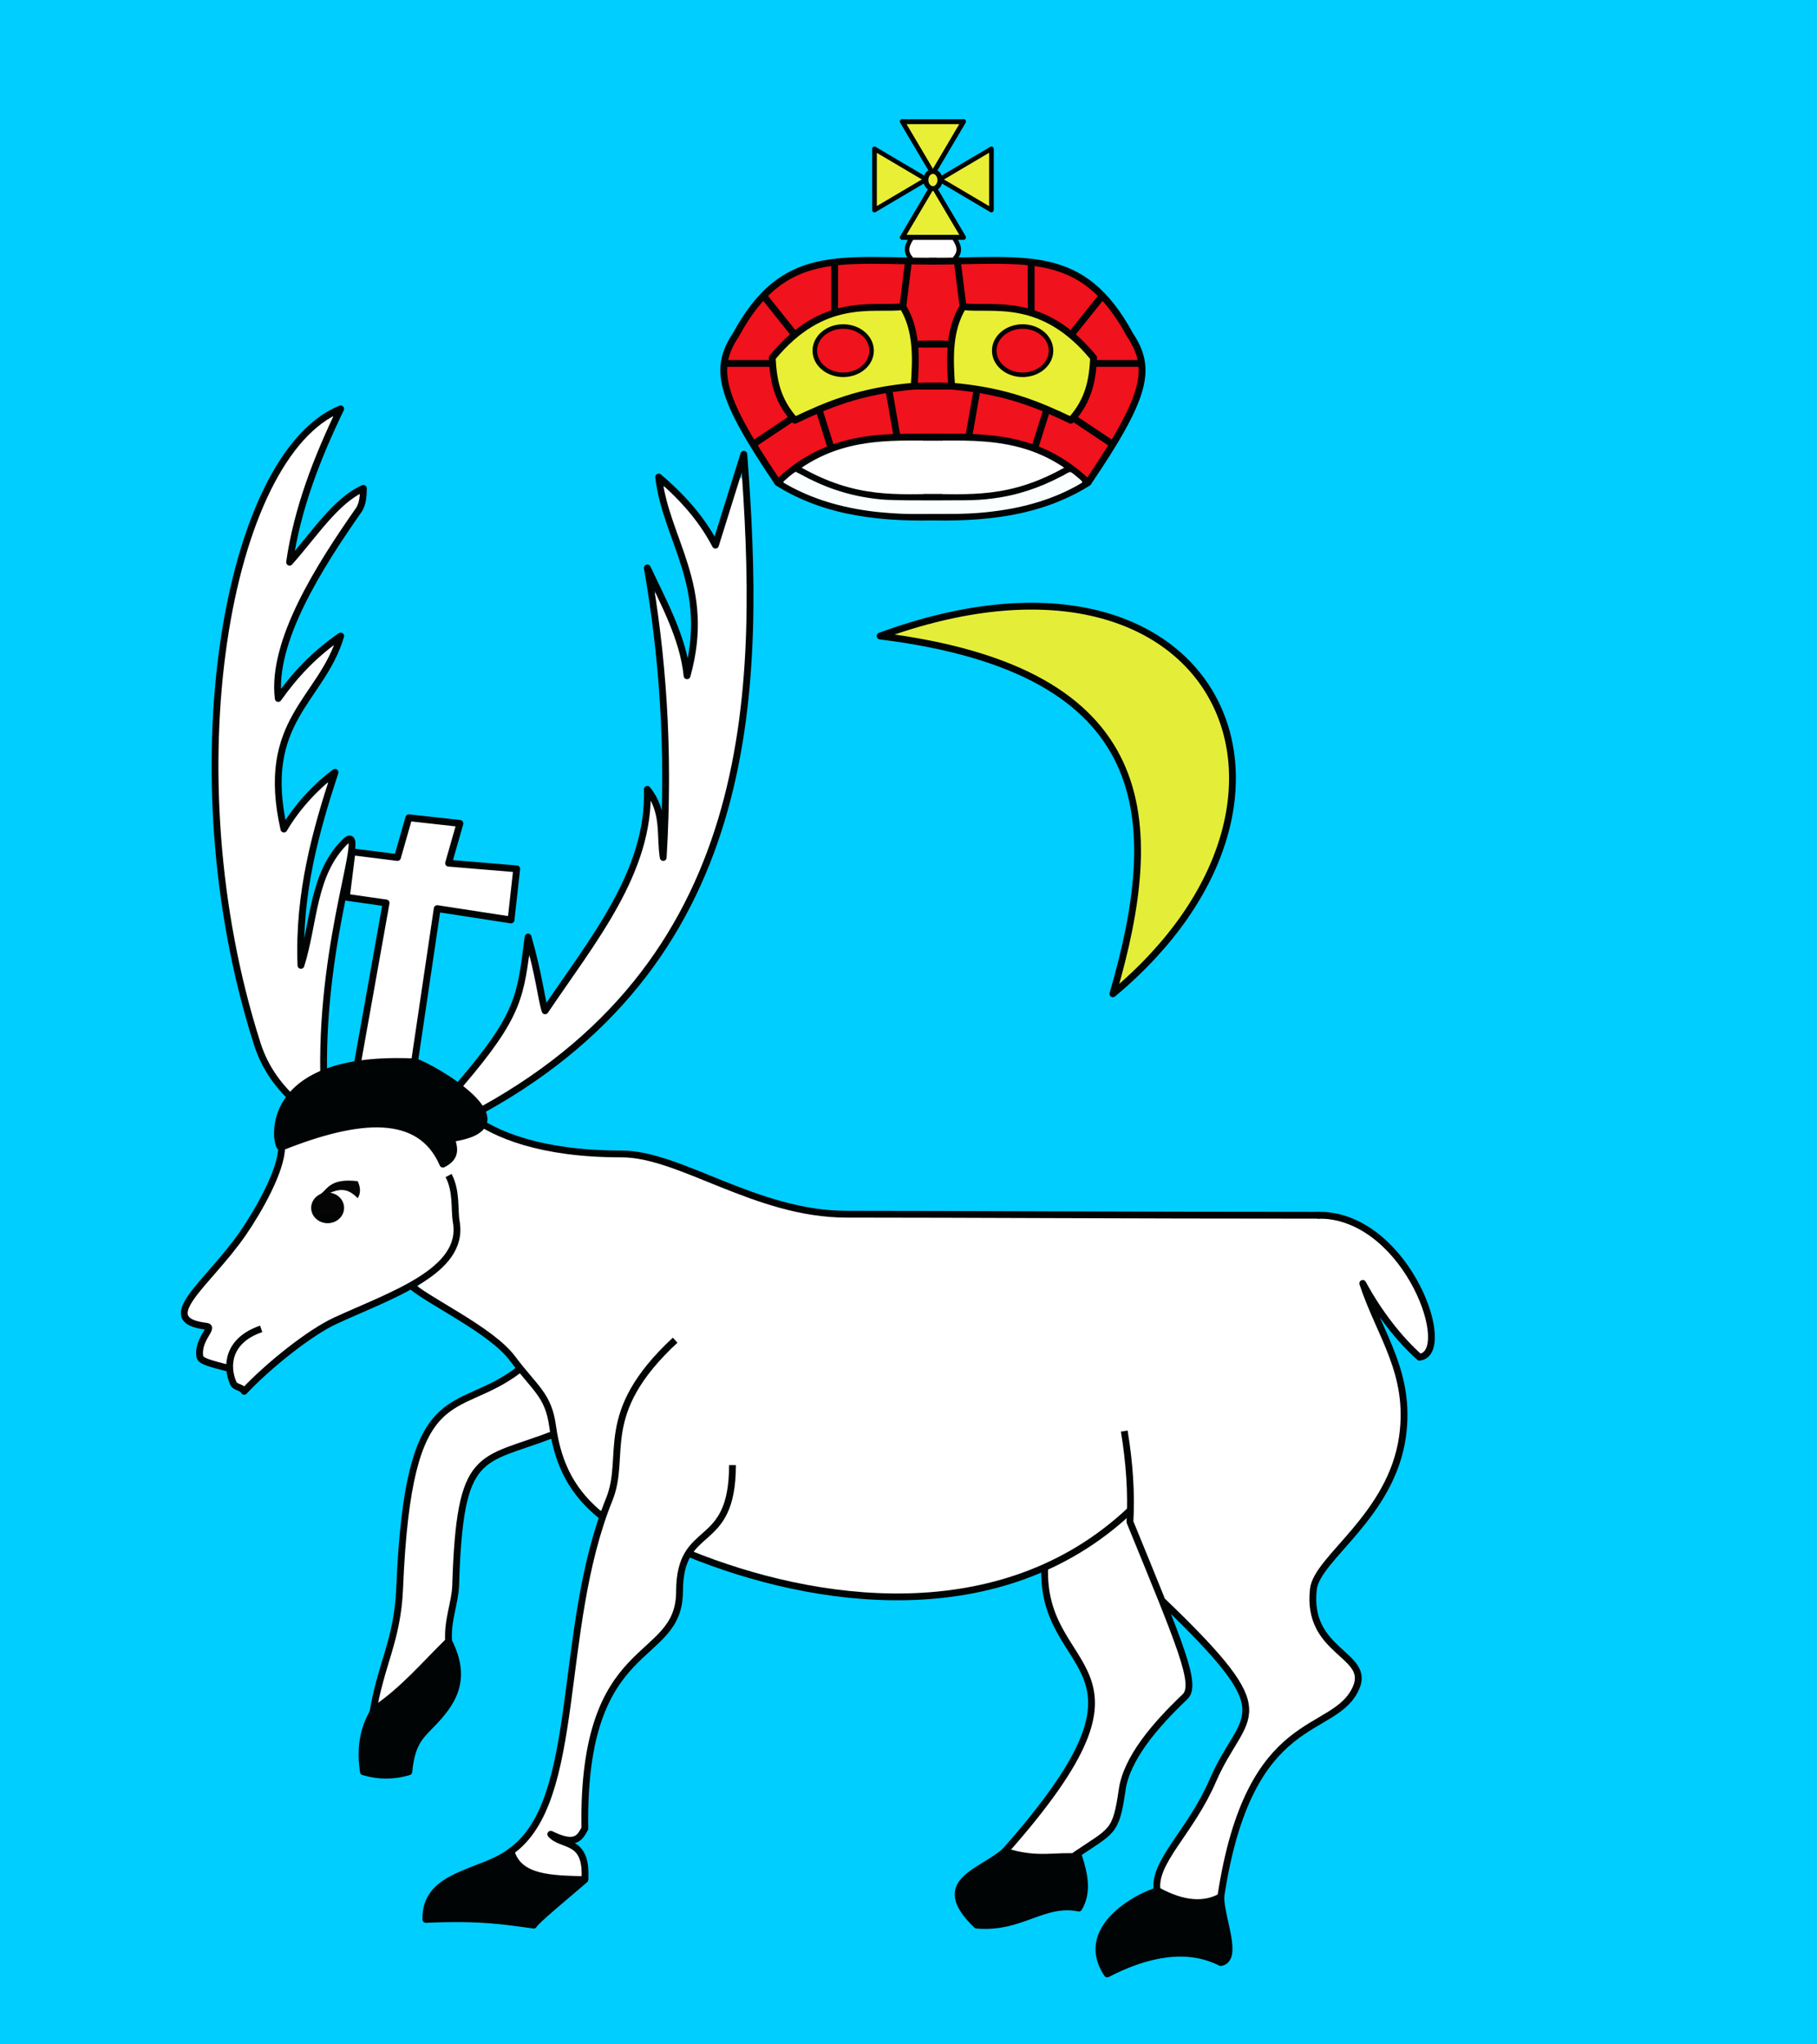 <?xml version="1.0" encoding="UTF-8" standalone="no"?>
<!-- Created with Inkscape (http://www.inkscape.org/) -->

<svg
   xmlns:dc="http://purl.org/dc/elements/1.1/"
   xmlns:cc="http://creativecommons.org/ns#"
   xmlns:rdf="http://www.w3.org/1999/02/22-rdf-syntax-ns#"
   xmlns:svg="http://www.w3.org/2000/svg"
   xmlns="http://www.w3.org/2000/svg"
   xmlns:sodipodi="http://sodipodi.sourceforge.net/DTD/sodipodi-0.dtd"
   xmlns:inkscape="http://www.inkscape.org/namespaces/inkscape"
   width="800"
   height="900"
   id="svg2"
   version="1.1"
   inkscape:version="0.92.4 (5da689c313, 2019-01-14)"
   sodipodi:docname="Banner_of_Imereti.svg">
  <defs
     id="defs4" />
  <sodipodi:namedview
     id="base"
     pagecolor="#ffffff"
     bordercolor="#666666"
     borderopacity="1.0"
     inkscape:pageopacity="0.0"
     inkscape:pageshadow="2"
     inkscape:zoom="0.70710678"
     inkscape:cx="498.00881"
     inkscape:cy="514.73976"
     inkscape:document-units="px"
     inkscape:current-layer="layer1"
     showgrid="true"
     fit-margin-top="0"
     fit-margin-left="0"
     fit-margin-right="0"
     fit-margin-bottom="0"
     inkscape:window-width="1328"
     inkscape:window-height="1035"
     inkscape:window-x="562"
     inkscape:window-y="0"
     inkscape:window-maximized="0">
    <inkscape:grid
       type="xygrid"
       id="grid48"
       spacingx="0.25"
       spacingy="0.25" />
  </sodipodi:namedview>
  <g
     inkscape:label="background"
     inkscape:groupmode="layer"
     id="layer1"
     transform="translate(31,-139.505)"
     style="display:inline">
    <rect
       ry="0"
       y="139.505"
       x="-31"
       height="900"
       width="800"
       id="rect3843"
       style="fill:#00ceff;fill-opacity:1;fill-rule:nonzero;stroke:none" />
    <path
       style="fill:#ffffff;fill-opacity:1;fill-rule:evenodd;stroke:none;stroke-width:1.5;stroke-linecap:butt;stroke-linejoin:round;stroke-miterlimit:4;stroke-dasharray:none;stroke-opacity:1"
       d="m 164.667,495.972 c -13.61,0.325 -26.658,4.818 -39.298,9.492 -0.992,3.291 -1.266,7.07 -2.761,10.379 -6.624,17.33 -17.672,32.661 -30.033,46.501 -3.634,4.73 -8.423,9.035 -10.242,14.857 -0.692,3.597 3.567,4.731 6.239,5.212 1.653,0.363 5.335,0.874 3.847,3.424 -1.265,3.588 -4.466,7.421 -3.178,11.387 2.57,2.544 6.724,2.425 9.927,3.758 1.809,-0.893 1.136,-3.91 2.26,-5.624 2.035,-5.582 7.506,-9.193 12.744,-11.066 0.824,1.191 0.744,2.405 -0.934,2.625 -6.163,2.315 -11.469,8.151 -10.904,15.07 -0.272,3.71 1.442,8.063 5.484,8.773 13.94,-13.786 29.438,-26.639 47.841,-33.987 12.93,-5.964 26.703,-11.171 37.477,-20.764 4.965,-4.481 7.969,-11.255 6.724,-17.981 -0.695,-6.569 -0.386,-13.463 -3.06,-19.644 0.898,-0.565 2.131,-1.549 2.278,0.145 2.699,6.63 2.108,14.083 2.974,21.163 0.826,7.17 -3.181,13.953 -8.503,18.538 -2.696,2.951 -6.477,4.625 -9.319,7.356 -0.609,2.495 3.102,3.288 4.521,4.582 10.581,6.922 22.13,12.771 31.578,21.144 7.517,7.548 14.519,15.702 20.303,24.651 4.401,8.551 3.889,18.64 7.672,27.445 3.231,8.354 8.515,16.165 15.622,21.66 2.037,0.169 2.053,-3.01 2.927,-4.312 5.235,-12.506 2.246,-26.77 6.883,-39.375 4.271,-12.457 12.957,-22.883 22.53,-31.674 2.451,1.307 -0.779,3.09 -1.546,4.279 -10.519,10.229 -19.787,23.039 -21.284,38.055 -1.394,10.525 -0.977,21.312 -5.334,31.223 -13.648,36.14 -13.959,75.33 -21.684,112.797 -3.147,14.339 -8.111,29.309 -19.684,39.096 -1.326,1.694 1.405,3.611 2.383,5.067 6.457,5.814 15.853,5.648 24.026,6.097 3.326,1.095 4.331,-1.117 3.29,-3.992 -0.387,-4.011 -2.339,-8.124 -6.427,-9.45 -2.68,-1.701 -6.553,-2.434 -8.245,-5.279 0.078,-1.776 2.624,-0.171 3.54,-0.019 3.005,1.336 7.16,2.775 9.605,-0.413 2.474,-3.123 1.287,-7.551 1.872,-11.23 0.278,-19.751 3.026,-40.496 14.915,-56.947 6.843,-9.511 16.753,-16.344 23.41,-25.975 5.354,-9.229 0.788,-21.387 7.587,-30.096 5.377,-7.433 14.472,-12.409 16.678,-21.885 1.504,-4.986 1.981,-10.2 2.337,-15.372 3.24,-0.596 0.922,4.124 1.365,6.143 -0.467,8.625 -3.441,17.239 -10.098,23.043 -2.53,2.61 -5.299,5.025 -7.607,7.833 0.138,2.05 3.331,1.931 4.734,2.873 36.929,13.438 77.217,20.687 116.304,13.63 25.357,-4.43 49.37,-15.969 68.58,-33.12 3.319,-1.743 1.098,-5.929 1.575,-8.86 -0.166,-8.873 -1.298,-17.684 -2.281,-26.481 3.155,-1.242 1.825,3.47 2.608,5.344 1.593,11.407 2.008,22.909 1.945,34.416 4.665,11.372 9.168,22.832 13.934,34.149 10.23,9.284 19.895,19.245 28.519,30.041 3.694,5.341 8.428,11.109 7.759,18.054 0.662,6.908 -4.199,12.624 -7.21,18.426 -6.671,11.884 -12.021,24.54 -19.936,35.691 -4.412,7.381 -10.891,14.381 -11.604,23.31 0.983,3.276 5.341,3.47 7.968,4.804 5.687,2.083 12.257,2.297 17.771,-0.364 2.123,-6.241 2.548,-13.05 4.371,-19.427 4.648,-19.259 12.84,-38.902 29.112,-51.2 8.212,-6.686 19.116,-10.27 25.477,-19.08 2.29,-3.304 3.013,-8.153 -0.15,-11.187 -6.41,-7.473 -15.672,-13.703 -17.215,-24.144 -0.104,-4.599 -0.892,-9.536 0.707,-13.88 5.485,-9.926 14.198,-17.659 21.004,-26.705 10.189,-12.693 17.983,-28.29 17.546,-44.924 0.537,-10.762 -2.291,-21.316 -6.545,-31.117 -3.54,-9.253 -8.299,-18.082 -11.007,-27.63 -0.723,-1.935 1.601,-0.819 1.803,0.165 6.831,10.559 13.618,21.489 23.18,29.837 1.934,1.78 4.076,-0.532 4.346,-2.529 1.755,-8.172 -1.697,-16.401 -4.881,-23.778 -6.957,-14.953 -19.636,-28.368 -36.04,-32.421 -20.525,-0.899 -41.098,-0.434 -61.642,-0.676 -51.617,-0.275 -103.253,-0.035 -154.857,-0.623 -9.78,0.118 -19.376,-1.583 -28.76,-4.379 -19.281,-5.294 -37.078,-14.887 -56.356,-20.148 -12.993,-2.802 -26.417,-1.442 -39.479,-3.705 -11.616,-1.52 -22.876,-5.243 -33.432,-10.326 -2.351,1.477 -4.844,3.307 -7.737,4 -1.823,0.968 -6.215,0.202 -4.941,3.428 1.018,3.781 -1.67,8.136 -5.403,9.078 -2.57,-2.051 -3.433,-5.67 -5.92,-7.911 -5.89,-7.477 -15.473,-9.547 -24.543,-9.341 z m -10.651,24.304 c 1.271,0.193 3.881,-0.504 3.527,1.622 0.025,1.445 0.443,3.483 -0.207,4.477 -2.476,-1.801 -5.519,-3.544 -8.805,-2.707 -1.328,-0.259 -3.703,1.292 -1.807,2.337 5.015,1.47 5.41,9.434 0.492,11.27 -3.977,1.678 -9.811,-0.591 -9.547,-5.502 -0.012,-4.837 5.411,-6.668 8.384,-9.545 2.328,-1.584 5.21,-1.956 7.962,-1.951 z"
       id="path1435"
       inkscape:connector-curvature="0"
       transform="translate(-31,139.505)" />
    <path
       style="fill:#ffffff;fill-opacity:1;fill-rule:evenodd;stroke:none;stroke-width:0.75;stroke-linecap:butt;stroke-linejoin:round;stroke-miterlimit:4;stroke-dasharray:none;stroke-opacity:1"
       d="m 495.311,668.268 c -10.255,8.892 -21.58,16.498 -33.952,22.076 -0.849,1.177 -0.222,2.906 -0.397,4.315 0.212,9.625 3.759,18.886 8.922,26.917 4.783,7.914 10.545,15.871 11.483,25.356 0.895,11.351 -4.271,22.023 -9.892,31.603 -7.504,12.549 -16.906,23.811 -26.342,34.949 -0.914,0.807 0.178,1.756 1.108,1.688 4.527,1.011 9.135,1.693 13.786,1.451 3.891,-0.082 7.803,-0.059 11.682,-0.248 3.955,-1.863 7.42,-4.638 11.059,-7.042 3.46,-2.317 6.743,-5.322 7.924,-9.458 2.308,-7.338 2.197,-15.359 5.654,-22.288 5.464,-11.837 14.912,-21.3 23.887,-30.585 1.588,-1.523 2.703,-3.644 2.292,-5.896 -0.626,-7.389 -3.594,-14.31 -6.014,-21.242 -6.218,-16.736 -13.38,-33.102 -19.785,-49.763 -0.32,-0.727 -0.122,-2.49 -1.417,-1.832 z"
       id="path1437"
       inkscape:connector-curvature="0"
       transform="translate(-31,139.505)" />
    <path
       style="fill:#ffffff;fill-opacity:1;fill-rule:evenodd;stroke:none;stroke-width:0.53;stroke-linecap:butt;stroke-linejoin:round;stroke-miterlimit:4;stroke-dasharray:none;stroke-opacity:1"
       d="m 228.476,604.123 c -7.103,5.518 -15.562,8.757 -23.586,12.64 -4.714,2.239 -9.13,5.231 -12.48,9.276 -4.876,5.867 -7.474,13.239 -9.417,20.517 -3.62,14.392 -4.79,29.253 -5.718,44.021 -0.457,8.515 -0.642,17.066 -2.503,25.394 -2.385,11.234 -6.51,22.016 -8.842,33.265 -0.07,1.042 1.23,0.92 1.706,0.307 10.066,-7.422 18.359,-16.867 27.19,-25.646 0.84,-0.928 2.207,-1.732 1.817,-3.194 -0.235,-8.442 3.162,-16.477 3.161,-24.905 0.52,-11.604 0.947,-23.287 3.438,-34.677 1.459,-6.537 4.072,-13.333 9.484,-17.666 5.223,-4.285 11.868,-6.097 18.12,-8.388 3.847,-1.343 7.714,-2.634 11.526,-4.07 0.83,-0.724 0.072,-1.961 0.09,-2.887 -0.682,-4.76 -1.958,-9.551 -4.81,-13.504 -2.545,-3.675 -5.452,-7.124 -8.41,-10.446 -0.238,-0.236 -0.49,-0.102 -0.766,-0.037 z"
       id="path1439"
       inkscape:connector-curvature="0"
       transform="translate(-31,139.505)" />
    <path
       style="fill:#ffffff;fill-opacity:1;fill-rule:evenodd;stroke:none;stroke-width:0.53;stroke-linecap:butt;stroke-linejoin:round;stroke-miterlimit:4;stroke-dasharray:none;stroke-opacity:1"
       d="m 181.194,361.124 c -1.129,0.338 -0.904,1.881 -1.368,2.772 -1.447,4.732 -2.615,9.571 -4.267,14.228 -1.764,0.296 -3.617,-0.224 -5.396,-0.342 -4.616,-0.529 -9.222,-1.239 -13.85,-1.608 -1.035,0.502 -0.584,1.944 -0.902,2.87 -0.613,4.9 -1.331,9.796 -1.793,14.71 0.517,1.051 2.005,0.601 2.957,0.939 4.648,0.726 9.319,1.168 13.912,2.147 0.638,0.507 -0.069,1.481 0.014,2.16 -3.677,21.891 -7.71,43.72 -11.582,65.578 -0.035,0.847 -0.89,2.384 0.378,2.707 3.142,-0.201 6.264,-0.658 9.403,-0.699 4.194,-0.194 8.421,-0.01 12.597,-0.174 0.938,-0.526 0.579,-1.955 0.889,-2.877 3.108,-20.575 6.019,-41.18 9.243,-61.736 0.266,-0.804 0.091,-1.914 0.694,-2.541 1.326,-0.15 2.7,0.349 4.039,0.442 9.103,1.309 18.184,2.866 27.309,4.053 1.097,-0.283 0.693,-1.724 0.975,-2.552 0.709,-5.743 1.482,-11.488 1.915,-17.259 -0.318,-1.114 -1.812,-0.618 -2.672,-0.867 -8.896,-0.827 -17.817,-1.388 -26.688,-2.381 -0.767,-0.617 0.092,-1.603 0.12,-2.376 1.239,-4.784 2.763,-9.494 3.901,-14.302 -0.155,-1.221 -1.742,-0.774 -2.592,-1.053 -5.739,-0.662 -11.48,-1.364 -17.237,-1.839 z"
       id="path1441"
       inkscape:connector-curvature="0"
       transform="translate(-31,139.505)" />
    <path
       style="fill:#ffffff;fill-opacity:1;fill-rule:evenodd;stroke:none;stroke-width:1.061;stroke-linecap:butt;stroke-linejoin:round;stroke-miterlimit:4;stroke-dasharray:none;stroke-opacity:1"
       d="m 326.2,210.347 c -1.782,0.847 -1.733,3.418 -2.529,5.031 -2.721,8.456 -5.101,17.086 -8.24,25.374 -1.668,0.093 -2.066,-2.422 -2.997,-3.446 -5.222,-8.54 -11.537,-16.515 -19.218,-22.964 -1.635,-0.677 -1.398,1.684 -1.079,2.613 4.226,17.813 13.283,34.468 14.38,52.974 0.487,9.335 -0.479,18.816 -3.217,27.728 -0.218,1.245 -1.729,0.615 -1.646,-0.429 -1.147,-5.91 -2.209,-11.877 -4.394,-17.524 -2.346,-6.272 -4.884,-12.528 -8.064,-18.418 -1.743,-0.817 -1.079,1.937 -0.931,2.817 4.297,29.945 6.313,60.198 5.531,90.47 -0.286,7.858 -0.089,15.886 -1.189,23.614 -1.827,0.767 -1.495,-1.775 -1.724,-2.829 -0.947,-7.514 -0.319,-15.515 -3.577,-22.589 -2.014,-1.216 -1.287,2.543 -1.614,3.746 -1.872,21.43 -12.584,40.992 -24.233,58.727 -6.746,10 -13.413,20.1 -20.608,29.761 -0.327,0.786 -1.408,1.183 -1.673,0.151 -2.216,-7.762 -3.16,-15.933 -5.442,-23.681 -1.521,-1.117 -1.651,1.504 -1.785,2.429 -1.257,9.721 -3.953,19.223 -9.022,27.689 -5.351,9.507 -12.591,17.748 -19.298,26.303 0.368,1.715 2.657,2.516 3.705,3.893 2.014,1.477 3.103,3.997 5.301,5.197 2.524,-0.558 4.646,-2.56 6.989,-3.693 30.147,-17.838 56.754,-42.285 74.898,-72.421 20.647,-33.812 30.376,-73.216 33.388,-112.432 2.212,-28.771 1.41,-57.696 -0.551,-86.453 -0.102,-0.661 -0.29,-1.673 -1.16,-1.639 z"
       id="path1443"
       inkscape:connector-curvature="0"
       transform="translate(-31,139.505)" />
    <path
       style="fill:#ffffff;fill-opacity:1;fill-rule:evenodd;stroke:none;stroke-width:1.061;stroke-linecap:butt;stroke-linejoin:round;stroke-miterlimit:4;stroke-dasharray:none;stroke-opacity:1"
       d="m 145.885,183.19 c -3.894,1.885 -7.117,5.015 -10.283,7.933 -13.41,13.704 -21.118,31.814 -26.856,49.83 -11.53,37.936 -14.367,78.025 -12.535,117.476 1.762,34.4 7.648,68.668 18.209,101.476 2.645,7.876 7.201,15.129 12.928,21.067 1.903,-0.549 3.253,-2.771 5.07,-3.835 2.727,-2.279 6.129,-3.622 9.028,-5.504 0.208,-17.051 1.022,-34.084 3.822,-50.923 2.32,-15.726 6.019,-31.215 8.571,-46.911 1.018,-2.566 -1.082,-3.586 -2.453,-1.183 -8.825,9.343 -11.266,22.492 -13.79,34.626 -1.342,6.029 -2.199,12.297 -4.356,18.078 -0.304,0.939 -1.596,0.772 -1.474,-0.262 -0.88,-9.217 -2.7e-4,-18.487 0.911,-27.656 2.061,-17.397 6.568,-34.353 11.716,-51.048 0.736,-0.979 -0.246,-2.669 -1.283,-1.522 -6.768,5.922 -12.509,12.938 -17.328,20.512 -0.7,1.206 -1.667,0.034 -1.737,-0.868 -3.376,-14.257 -3.758,-29.782 2.295,-43.352 5.436,-12.889 15.664,-23.138 20.82,-36.174 -0.099,-1.856 -2.122,-0.311 -2.759,0.37 -8.214,6.463 -14.953,14.513 -21.295,22.753 -0.793,1.106 -2.035,-0.597 -1.641,-1.502 -0.404,-8.234 0.722,-16.441 3.374,-24.2 6.851,-20.874 19.512,-39.159 31.514,-57.366 1.51,-2.301 2.838,-5.023 2.469,-7.817 -1.595,-0.439 -2.949,1.482 -4.349,2.173 -10.285,7.882 -17.307,19.039 -26.103,28.374 -0.443,0.82 -1.746,1.032 -1.606,-0.171 0.794,-9.365 3.456,-18.539 6.135,-27.538 3.682,-12.191 8.741,-23.881 13.737,-35.581 0.328,-0.563 -0.047,-1.366 -0.751,-1.257 z"
       id="path1445"
       inkscape:connector-curvature="0"
       transform="translate(-31,139.505)" />
    <path
       style="fill:#ffffff;fill-opacity:1;fill-rule:evenodd;stroke:none;stroke-width:0.25;stroke-linecap:butt;stroke-linejoin:round;stroke-miterlimit:4;stroke-dasharray:none;stroke-opacity:1"
       d="m 406.939,193.299 c -9.339,0.035 -18.749,-0.081 -27.973,1.606 -9.217,1.595 -18.206,4.92 -25.947,10.217 -0.675,0.315 -0.689,1.322 0.05,1.565 10.183,5.715 21.448,9.613 33.088,10.831 8.234,0.934 16.535,0.586 24.803,0.656 6.421,-0.052 12.847,0.032 19.264,-0.207 10.319,-0.614 20.568,-2.917 30.004,-7.18 2.943,-1.325 5.861,-2.759 8.643,-4.377 0.717,-0.649 -0.243,-1.321 -0.814,-1.618 -7.964,-5.237 -17.094,-8.577 -26.491,-10.064 -10.267,-1.72 -20.711,-1.329 -31.076,-1.427 -1.183,-0.002 -2.366,-0.002 -3.549,-0.001 z"
       id="path1853"
       inkscape:connector-curvature="0"
       transform="translate(-31,139.505)" />
    <path
       style="fill:#ffffff;fill-opacity:1;fill-rule:evenodd;stroke:none;stroke-width:0.177;stroke-linecap:butt;stroke-linejoin:round;stroke-miterlimit:4;stroke-dasharray:none;stroke-opacity:1"
       d="m 410.748,104.894 c -2.916,0.017 -5.842,-0.033 -8.752,0.027 -0.706,0.186 -0.858,1.06 -1.256,1.594 -0.99,1.723 -1.445,4.017 -0.306,5.786 0.475,0.765 1.007,1.776 2.055,1.745 5.148,0.101 10.299,0.104 15.448,0.021 0.784,-0.117 1.883,0.265 2.336,-0.602 1.067,-1.262 1.781,-2.957 1.386,-4.623 -0.297,-1.356 -0.984,-2.617 -1.78,-3.731 -0.536,-0.429 -1.324,-0.127 -1.965,-0.217 -2.388,2.9e-4 -4.777,5.7e-4 -7.165,8.6e-4 z"
       id="path1855"
       inkscape:connector-curvature="0"
       transform="translate(-31,139.505)" />
    <path
       style="fill:#e9ef34;fill-opacity:1;fill-rule:evenodd;stroke:none;stroke-width:0.354;stroke-linecap:butt;stroke-linejoin:round;stroke-miterlimit:4;stroke-dasharray:none;stroke-opacity:1"
       d="m 424.896,135.987 c -1.155,0.502 -1.416,1.984 -1.989,2.994 -2.99,6.666 -3.642,14.08 -3.423,21.305 0.134,2.824 -0.036,5.709 0.424,8.489 0.62,0.865 1.999,0.437 2.954,0.704 14.011,1.416 27.704,5.175 40.576,10.88 2.565,1.04 4.991,2.397 7.573,3.349 1.144,-0.288 1.613,-1.642 2.376,-2.442 4.638,-6.11 6.581,-13.794 7.067,-21.341 0.125,-1.134 0.41,-2.441 -0.72,-3.18 -6.875,-8.087 -15.583,-14.951 -25.845,-18.089 -5.405,-1.76 -11.103,-2.308 -16.761,-2.336 -3.961,-0.102 -8.055,-0.129 -11.93,-0.319 0.357,0.093 -0.314,-0.103 -0.302,-0.013 z m 25.377,7.453 c 5.244,-0.106 10.875,2.959 12.404,8.21 1.336,4.281 -0.812,9.054 -4.526,11.385 -3.33,2.205 -7.629,2.834 -11.485,1.89 -4.345,-1.11 -8.526,-4.467 -9.143,-9.128 -0.704,-4.313 1.898,-8.607 5.657,-10.61 2.158,-1.208 4.654,-1.746 7.093,-1.747 z"
       id="path1857"
       inkscape:connector-curvature="0"
       transform="translate(-31,139.505)" />
    <path
       style="fill:#e9ef34;fill-opacity:1;fill-rule:evenodd;stroke:none;stroke-width:0.5;stroke-linecap:butt;stroke-linejoin:round;stroke-miterlimit:4;stroke-dasharray:none;stroke-opacity:1"
       d="m 390.191,136.16 c -9.372,-0.009 -19.052,0.449 -27.7,4.443 -8.435,3.84 -15.758,10.017 -21.491,17.215 0.179,8.519 2.299,17.407 7.727,24.202 0.63,1.458 1.931,2.273 3.278,1.051 13.799,-6.634 28.549,-11.504 43.734,-13.251 1.928,-0.37 4.021,-0.191 5.843,-0.873 0.647,-6.507 0.578,-13.162 -0.132,-19.688 -0.715,-4.485 -1.973,-9.034 -4.346,-12.912 -1.83,-0.512 -3.979,-0.049 -5.929,-0.192 -0.328,0.002 -0.657,0.003 -0.985,0.005 z m -18.986,7.214 c 5.695,-0.092 11.849,3.626 12.792,9.555 0.954,5.481 -3.505,10.421 -8.538,11.842 -6.395,2.045 -14.606,-1.091 -16.736,-7.76 -1.593,-5.173 2.04,-10.574 6.805,-12.474 1.786,-0.772 3.732,-1.164 5.677,-1.163 z"
       id="path1859"
       inkscape:connector-curvature="0"
       transform="translate(-31,139.505)" />
    <path
       style="fill:#e9ef34;fill-opacity:1;fill-rule:evenodd;stroke:none;stroke-width:0.25;stroke-linecap:butt;stroke-linejoin:round;stroke-miterlimit:4;stroke-dasharray:none;stroke-opacity:1"
       d="m 410.59,83.445 c -0.869,0.439 -1.171,1.519 -1.745,2.258 -3.47,5.708 -6.846,11.474 -10.224,17.237 -0.334,0.689 0.433,1.197 1.056,1.097 7.058,0.136 14.119,0.088 21.178,0.033 0.675,-0.105 1.898,0.234 2.072,-0.699 -0.008,-0.828 -0.783,-1.479 -1.092,-2.23 -3.415,-5.722 -6.689,-11.532 -10.277,-17.148 -0.214,-0.333 -0.533,-0.648 -0.969,-0.549 z"
       id="path1861"
       inkscape:connector-curvature="0"
       transform="translate(-31,139.505)" />
    <path
       style="fill:#e9ef34;fill-opacity:1;fill-rule:evenodd;stroke:none;stroke-width:0.25;stroke-linecap:butt;stroke-linejoin:round;stroke-miterlimit:4;stroke-dasharray:none;stroke-opacity:1"
       d="m 410.679,75.932 c -1.664,0.057 -2.676,1.921 -2.49,3.44 -0.137,1.605 1.255,3.526 3.001,3.175 1.525,-0.405 2.325,-2.124 2.125,-3.611 0.058,-1.434 -1.098,-3.058 -2.636,-3.004 z"
       id="path1863"
       inkscape:connector-curvature="0"
       transform="translate(-31,139.505)" />
    <path
       style="fill:#e9ef34;fill-opacity:1;fill-rule:evenodd;stroke:none;stroke-width:0.25;stroke-linecap:butt;stroke-linejoin:round;stroke-miterlimit:4;stroke-dasharray:none;stroke-opacity:1"
       d="m 435.184,66.802 c -5.526,3.085 -10.943,6.376 -16.396,9.592 -1.132,0.767 -2.473,1.304 -3.417,2.308 -0.474,0.854 0.662,1.289 1.23,1.62 6.14,3.634 12.284,7.262 18.426,10.892 0.861,0.381 1.205,-0.671 1.043,-1.342 4.3e-4,-7.501 0.089,-15.004 0.004,-22.505 -0.109,-0.397 -0.476,-0.666 -0.889,-0.565 z"
       id="path1865"
       inkscape:connector-curvature="0"
       transform="translate(-31,139.505)" />
    <path
       style="fill:#e9ef34;fill-opacity:1;fill-rule:evenodd;stroke:none;stroke-width:0.25;stroke-linecap:butt;stroke-linejoin:round;stroke-miterlimit:4;stroke-dasharray:none;stroke-opacity:1"
       d="m 385.897,66.823 c -0.748,0.542 -0.339,1.602 -0.475,2.382 -0.082,7.15 -0.034,14.301 -0.047,21.451 0.111,0.937 1.192,0.695 1.687,0.212 6.354,-3.756 12.711,-7.506 19.062,-11.268 0.743,-0.566 -0.003,-1.357 -0.64,-1.575 C 399.172,74.28 392.858,70.537 386.517,66.842 c -0.208,-0.015 -0.422,-0.13 -0.621,-0.019 z"
       id="path1867"
       inkscape:connector-curvature="0"
       transform="translate(-31,139.505)" />
    <path
       style="fill:#e9ef34;fill-opacity:1;fill-rule:evenodd;stroke:none;stroke-width:0.25;stroke-linecap:butt;stroke-linejoin:round;stroke-miterlimit:4;stroke-dasharray:none;stroke-opacity:1"
       d="m 408.066,53.865 c -2.998,0.042 -6.006,-0.056 -8.998,0.131 -0.828,0.25 -0.482,1.205 -0.077,1.683 3.71,6.328 7.434,12.649 11.192,18.95 0.552,0.694 1.315,0.016 1.529,-0.606 3.751,-6.348 7.498,-12.698 11.21,-19.069 0.332,-0.806 -0.592,-1.172 -1.242,-1.042 -4.538,-0.055 -9.076,-0.047 -13.614,-0.046 z"
       id="path1869"
       inkscape:connector-curvature="0"
       transform="translate(-31,139.505)" />
    <path
       style="fill:#f0121c;fill-opacity:1;fill-rule:evenodd;stroke:none;stroke-width:0.354;stroke-linecap:butt;stroke-linejoin:round;stroke-miterlimit:4;stroke-dasharray:none;stroke-opacity:1"
       d="m 409.184,170.841 c -4.414,-0.027 -8.834,0.07 -13.205,0.751 -1.102,0.303 -2.504,-0.027 -3.393,0.777 -0.104,1.631 0.495,3.279 0.659,4.913 0.812,4.558 1.479,9.154 2.437,13.678 0.819,0.86 2.222,0.395 3.286,0.567 8.733,0.081 17.466,0.026 26.199,0.043 1.118,-0.384 0.768,-1.923 1.111,-2.86 0.931,-5.325 1.882,-10.647 2.731,-15.986 -0.239,-1.211 -1.821,-0.735 -2.703,-1.039 -4.11,-0.597 -8.25,-0.905 -12.404,-0.837 -1.572,-0.01 -3.144,-0.013 -4.717,-0.008 z"
       id="path1871"
       inkscape:connector-curvature="0"
       transform="translate(-31,139.505)" />
    <path
       style="fill:#f0121c;fill-opacity:1;fill-rule:evenodd;stroke:none;stroke-width:0.5;stroke-linecap:butt;stroke-linejoin:round;stroke-miterlimit:4;stroke-dasharray:none;stroke-opacity:1"
       d="m 449.721,144.173 c -5.15,0.147 -10.713,3.665 -11.411,9.07 -0.581,3.906 1.813,7.624 5.135,9.503 3.252,2.092 7.458,2.147 11.08,1.129 4.378,-1.346 8.299,-5.497 7.715,-10.331 -0.465,-4.909 -4.973,-8.499 -9.658,-9.14 -0.943,-0.168 -1.903,-0.257 -2.861,-0.232 z"
       id="path1873"
       inkscape:connector-curvature="0"
       transform="translate(-31,139.505)" />
    <path
       style="fill:#f0121c;fill-opacity:1;fill-rule:evenodd;stroke:none;stroke-width:0.5;stroke-linecap:butt;stroke-linejoin:round;stroke-miterlimit:4;stroke-dasharray:none;stroke-opacity:1"
       d="m 431.546,172.586 c -1.31,0.396 -0.77,2.356 -1.236,3.383 -0.812,5.01 -1.896,10.016 -2.523,15.033 0.543,1.086 2.181,0.57 3.195,0.826 7.875,0.402 15.63,1.79 23.183,4.138 1.392,-0.194 1.233,-2.167 1.828,-3.148 1.247,-3.784 2.434,-7.596 3.563,-11.414 -0.393,-1.347 -2.23,-1.44 -3.291,-2.071 -7.986,-3.053 -16.247,-5.53 -24.72,-6.747 z"
       id="path1875"
       inkscape:connector-curvature="0"
       transform="translate(-31,139.505)" />
    <path
       style="fill:#f0121c;fill-opacity:1;fill-rule:evenodd;stroke:none;stroke-width:0.5;stroke-linecap:butt;stroke-linejoin:round;stroke-miterlimit:4;stroke-dasharray:none;stroke-opacity:1"
       d="m 461.867,181.777 c -1.191,0.762 -1.018,2.58 -1.647,3.759 -1.103,3.649 -2.44,7.279 -3.36,10.95 0.528,1.132 2.249,1.251 3.271,1.957 6.327,2.911 12.168,6.829 17.442,11.428 0.608,0.776 1.781,0.788 2.15,-0.226 2.965,-4.39 6.037,-8.749 8.621,-13.368 -0.274,-1.384 -2.074,-1.781 -3.012,-2.688 -4.114,-2.705 -8.163,-5.544 -12.461,-7.944 -2.325,0.469 -4.392,-1.221 -6.483,-2.001 -1.498,-0.591 -2.946,-1.551 -4.521,-1.868 z"
       id="path1877"
       inkscape:connector-curvature="0"
       transform="translate(-31,139.505)" />
    <path
       style="fill:#f0121c;fill-opacity:1;fill-rule:evenodd;stroke:none;stroke-width:0.5;stroke-linecap:butt;stroke-linejoin:round;stroke-miterlimit:4;stroke-dasharray:none;stroke-opacity:1"
       d="m 482.253,161.091 c -0.513,3.099 -0.806,6.324 -1.741,9.376 -1.114,4.64 -3.567,8.744 -6.182,12.728 -0.203,1.4 1.75,1.725 2.535,2.572 4.083,2.725 8.102,5.571 12.346,8.039 1.372,0.003 1.597,-1.865 2.359,-2.736 4.626,-8.141 9.303,-16.709 10.247,-26.185 -0.004,-1.263 0.264,-2.615 -0.161,-3.81 -2.75,-0.456 -5.666,-0.061 -8.479,-0.193 -3.546,0.065 -7.145,-0.13 -10.657,0.098 l -0.23,0.098 z"
       id="path1879"
       inkscape:connector-curvature="0"
       transform="translate(-31,139.505)" />
    <path
       style="fill:#f0121c;fill-opacity:1;fill-rule:evenodd;stroke:none;stroke-width:0.5;stroke-linecap:butt;stroke-linejoin:round;stroke-miterlimit:4;stroke-dasharray:none;stroke-opacity:1"
       d="m 485.363,132.228 c -2.035,1.597 -3.445,3.936 -5.179,5.861 -2.29,2.947 -4.795,5.788 -6.929,8.816 0.149,1.393 1.94,2.203 2.743,3.348 2.195,2.424 4.885,4.548 6.484,7.431 -0.323,1.934 2.057,1.202 3.195,1.326 5.083,-0.067 10.22,0.132 15.27,-0.098 0.995,-0.731 -0.057,-2.242 -0.236,-3.239 -2,-5.327 -5.327,-10.016 -8.232,-14.871 -2.027,-2.946 -4.007,-6.022 -6.59,-8.504 -0.155,-0.077 -0.361,-0.038 -0.526,-0.07 z"
       id="path1881"
       inkscape:connector-curvature="0"
       transform="translate(-31,139.505)" />
    <path
       style="fill:#f0121c;fill-opacity:1;fill-rule:evenodd;stroke:none;stroke-width:0.5;stroke-linecap:butt;stroke-linejoin:round;stroke-miterlimit:4;stroke-dasharray:none;stroke-opacity:1"
       d="m 456.024,116.633 c -1.409,0.414 -0.805,2.34 -1.005,3.433 0.035,5.462 -0.223,10.948 0.151,16.397 0.381,1.411 2.304,1.224 3.327,1.962 4.464,1.826 8.506,4.362 12.401,7.23 1.403,0.181 1.934,-1.705 2.88,-2.455 3.364,-4.222 6.874,-8.359 9.922,-12.814 0.085,-1.348 -1.659,-1.932 -2.441,-2.83 -5.763,-4.986 -12.784,-8.4 -20.23,-9.983 -1.655,-0.359 -3.31,-0.834 -5.005,-0.941 z"
       id="path1883"
       inkscape:connector-curvature="0"
       transform="translate(-31,139.505)" />
    <path
       style="fill:#f0121c;fill-opacity:1;fill-rule:evenodd;stroke:none;stroke-width:0.5;stroke-linecap:butt;stroke-linejoin:round;stroke-miterlimit:4;stroke-dasharray:none;stroke-opacity:1"
       d="m 422.771,115.787 c -0.41,1.775 0.386,3.7 0.429,5.531 0.531,4.1 0.99,8.211 1.61,12.298 0.801,1.091 2.496,0.361 3.664,0.654 7.891,0.4 15.849,-0.033 23.545,1.956 1.444,-0.187 0.844,-2.151 1.049,-3.149 0.025,-5.471 0.16,-10.995 -0.05,-16.434 -0.964,-1.01 -2.789,-0.527 -4.114,-0.723 -8.543,-0.206 -17.09,-0.236 -25.635,-0.339 -0.166,0.069 -0.333,0.137 -0.499,0.206 z"
       id="path1885"
       inkscape:connector-curvature="0"
       transform="translate(-31,139.505)" />
    <path
       style="fill:#f0121c;fill-opacity:1;fill-rule:evenodd;stroke:none;stroke-width:0.5;stroke-linecap:butt;stroke-linejoin:round;stroke-miterlimit:4;stroke-dasharray:none;stroke-opacity:1"
       d="m 400.975,116.091 c -0.933,4.095 -1.131,8.39 -1.763,12.563 -0.098,2.139 -0.88,4.355 -0.545,6.448 2.525,4.585 3.9,9.643 4.796,14.741 1.037,1.032 2.814,0.415 4.125,0.651 3.333,-0.034 6.719,0.14 10.018,-0.083 0.978,-0.925 0.6,-2.737 1.087,-4.003 0.827,-4.114 2.379,-8.011 4.299,-11.703 -0.64,-6.071 -1.496,-12.148 -2.219,-18.222 -0.844,-1.264 -2.864,-0.306 -4.185,-0.604 -5.109,0.066 -10.272,-0.132 -15.348,0.098 l -0.23,0.098 z"
       id="path1887"
       inkscape:connector-curvature="0"
       transform="translate(-31,139.505)" />
    <path
       style="fill:#f0121c;fill-opacity:1;fill-rule:evenodd;stroke:none;stroke-width:0.5;stroke-linecap:butt;stroke-linejoin:round;stroke-miterlimit:4;stroke-dasharray:none;stroke-opacity:1"
       d="m 404.056,152.591 c -0.462,2.804 -0.08,5.771 -0.236,8.639 0.016,2.422 -0.178,4.858 -0.296,7.255 0.766,1.131 2.657,0.246 3.864,0.526 3.316,-0.065 6.685,0.13 9.967,-0.098 1.008,-0.938 0.19,-2.801 0.443,-4.096 -0.085,-3.985 0.094,-8.026 -0.155,-11.977 -0.939,-1.003 -2.798,-0.199 -4.091,-0.458 -3.07,0.066 -6.194,-0.135 -9.23,0.096 l -0.23,0.098 z"
       id="path1889"
       inkscape:connector-curvature="0"
       transform="translate(-31,139.505)" />
    <path
       style="fill:#f0121c;fill-opacity:1;fill-rule:evenodd;stroke:none;stroke-width:0.5;stroke-linecap:butt;stroke-linejoin:round;stroke-miterlimit:4;stroke-dasharray:none;stroke-opacity:1"
       d="m 389.679,115.691 c -6.641,0.099 -13.303,-0.045 -19.93,0.383 -1.978,-0.03 -1.061,2.326 -1.262,3.551 0.066,5.403 -0.131,10.86 0.098,16.23 0.686,1.012 2.106,-0.137 3.107,-0.123 8.086,-1.638 16.456,-1.11 24.645,-1.629 0.976,-0.999 0.51,-2.884 0.904,-4.224 0.474,-4.518 1.297,-9.065 1.548,-13.569 -0.507,-1.067 -2.117,-0.38 -3.071,-0.608 -2.013,-0.017 -4.026,-0.016 -6.039,-0.01 z"
       id="path1891"
       inkscape:connector-curvature="0"
       transform="translate(-31,139.505)" />
    <path
       style="fill:#f0121c;fill-opacity:1;fill-rule:evenodd;stroke:none;stroke-width:0.5;stroke-linecap:butt;stroke-linejoin:round;stroke-miterlimit:4;stroke-dasharray:none;stroke-opacity:1"
       d="m 370.721,144.173 c -5.15,0.147 -10.713,3.665 -11.411,9.07 -0.581,3.906 1.813,7.624 5.135,9.503 3.252,2.092 7.458,2.147 11.08,1.129 4.378,-1.346 8.299,-5.497 7.715,-10.331 -0.465,-4.909 -4.973,-8.499 -9.658,-9.14 -0.943,-0.168 -1.903,-0.257 -2.861,-0.232 z"
       id="path1893"
       inkscape:connector-curvature="0"
       transform="translate(-31,139.505)" />
    <path
       style="fill:#f0121c;fill-opacity:1;fill-rule:evenodd;stroke:none;stroke-width:0.5;stroke-linecap:butt;stroke-linejoin:round;stroke-miterlimit:4;stroke-dasharray:none;stroke-opacity:1"
       d="m 365.846,116.588 c -7.067,0.983 -14.076,3.088 -20.136,6.937 -2.809,1.855 -5.688,3.825 -7.821,6.453 -0.253,1.346 1.411,2.217 1.958,3.328 3.237,4.103 6.466,8.215 9.803,12.236 1.223,0.572 2.17,-1.051 3.19,-1.495 4.015,-2.778 8.496,-5.202 13.199,-6.777 1.003,-1.035 0.207,-2.814 0.476,-4.143 -0.029,-5.354 0.203,-10.759 0.011,-16.08 -0.011,-0.346 -0.425,-0.41 -0.681,-0.459 z"
       id="path1895"
       inkscape:connector-curvature="0"
       transform="translate(-31,139.505)" />
    <path
       style="fill:#f0121c;fill-opacity:1;fill-rule:evenodd;stroke:none;stroke-width:0.5;stroke-linecap:butt;stroke-linejoin:round;stroke-miterlimit:4;stroke-dasharray:none;stroke-opacity:1"
       d="m 335.603,132.051 c -5.558,6.467 -9.996,13.829 -13.897,21.387 -0.7,1.669 -1.54,3.419 -1.6,5.225 1.394,0.8 3.269,0.125 4.849,0.348 4.561,-0.066 9.176,0.131 13.703,-0.098 0.795,-0.433 0.195,-1.67 0.976,-2.262 2.483,-3.428 5.817,-6.12 8.616,-9.264 0.012,-1.404 -1.701,-2.398 -2.38,-3.622 -3.188,-3.887 -6.203,-7.981 -9.498,-11.74 -0.231,-0.285 -0.508,-0.011 -0.769,0.026 z"
       id="path1897"
       inkscape:connector-curvature="0"
       transform="translate(-31,139.505)" />
    <path
       style="fill:#f0121c;fill-opacity:1;fill-rule:evenodd;stroke:none;stroke-width:0.5;stroke-linecap:butt;stroke-linejoin:round;stroke-miterlimit:4;stroke-dasharray:none;stroke-opacity:1"
       d="m 319.681,161.091 c -0.545,3.147 0.258,6.441 1.016,9.525 2.365,8.254 6.425,15.931 10.923,23.198 1.251,0.487 2.227,-1.098 3.329,-1.53 4.056,-2.76 8.293,-5.326 12.224,-8.23 0.403,-1.135 -1.017,-2.081 -1.433,-3.072 -3.793,-5.691 -5.784,-12.679 -6.413,-19.492 -0.835,-1.274 -2.865,-0.311 -4.186,-0.611 -5.058,0.065 -10.169,-0.13 -15.194,0.098 l -0.23,0.098 z"
       id="path1899"
       inkscape:connector-curvature="0"
       transform="translate(-31,139.505)" />
    <path
       style="fill:#f0121c;fill-opacity:1;fill-rule:evenodd;stroke:none;stroke-width:0.5;stroke-linecap:butt;stroke-linejoin:round;stroke-miterlimit:4;stroke-dasharray:none;stroke-opacity:1"
       d="m 359.326,181.745 c -3.234,1.215 -6.246,3.148 -9.526,4.087 -1.56,-0.68 -2.915,1.019 -4.233,1.611 -4.088,2.716 -8.273,5.326 -12.182,8.287 -0.385,1.327 1.079,2.393 1.55,3.548 2.447,3.77 4.791,7.669 7.41,11.288 1.315,0.391 2.196,-1.522 3.3,-2.083 5.544,-4.74 11.918,-8.434 18.577,-11.416 0.779,-1.166 -0.435,-2.618 -0.555,-3.873 -1.178,-3.734 -2.212,-7.568 -3.579,-11.209 -0.116,-0.335 -0.502,-0.234 -0.763,-0.24 z"
       id="path1901"
       inkscape:connector-curvature="0"
       transform="translate(-31,139.505)" />
    <path
       style="fill:#f0121c;fill-opacity:1;fill-rule:evenodd;stroke:none;stroke-width:0.5;stroke-linecap:butt;stroke-linejoin:round;stroke-miterlimit:4;stroke-dasharray:none;stroke-opacity:1"
       d="m 389.435,172.694 c -6.507,0.905 -12.868,2.744 -19.11,4.769 -2.818,1.054 -5.837,1.875 -8.423,3.353 0.442,2.905 1.748,5.761 2.53,8.648 0.729,2.068 1.184,4.246 2.049,6.257 1.164,0.7 2.575,-0.483 3.819,-0.593 7.331,-2.142 14.852,-3.018 22.45,-3.497 1.593,-0.158 0.818,-1.981 0.661,-2.953 -1.005,-5.175 -1.635,-10.448 -2.917,-15.563 -0.22,-0.367 -0.67,-0.437 -1.06,-0.421 z"
       id="path1903"
       inkscape:connector-curvature="0"
       transform="translate(-31,139.505)" />
    <path
       style="fill:#ffffff;fill-opacity:1;fill-rule:evenodd;stroke:none;stroke-width:0.022;stroke-linecap:butt;stroke-linejoin:round;stroke-miterlimit:4;stroke-dasharray:none;stroke-opacity:1"
       d="m 153.392,519.064 c -1.924,0.008 -3.871,0.207 -5.696,0.845 -1.213,0.42 -2.348,1.059 -3.346,1.866 -0.845,0.67 -1.579,1.464 -2.344,2.22 -0.345,0.339 -0.682,0.688 -1.056,0.994 -0.22,0.104 -0.449,0.194 -0.652,0.328 -0.197,0.145 -0.29,0.396 -0.272,0.636 5.8e-4,2.655 -0.001,5.311 8.7e-4,7.966 6.1e-4,0.32 0.251,0.616 0.567,0.667 0.242,0.026 0.487,0.006 0.73,0.012 3.268,-0.002 6.536,-0.002 9.803,-0.006 0.3,-10e-4 0.575,-0.219 0.655,-0.506 0.36,-1.021 0.483,-2.125 0.346,-3.199 -0.125,-1.02 -0.483,-2.007 -1.024,-2.879 -0.822,-1.317 -2.058,-2.362 -3.478,-2.982 0.843,-0.253 1.713,-0.446 2.596,-0.462 0.455,-0.009 0.911,0.01 1.359,0.094 1.334,0.227 2.559,0.88 3.626,1.695 0.585,0.444 1.133,0.949 1.654,1.475 0.136,0.165 0.323,0.301 0.544,0.311 0.333,0.032 0.663,-0.217 0.724,-0.546 0.032,-0.221 0.008,-0.447 0.016,-0.671 -3.8e-4,-2.31 0.002,-4.62 -2.7e-4,-6.93 -6e-4,-0.32 -0.251,-0.616 -0.567,-0.667 -0.537,-0.067 -1.078,-0.115 -1.618,-0.158 -0.854,-0.065 -1.71,-0.102 -2.567,-0.099 z m -7.939,5.338 c 0.235,0.033 0.467,0.081 0.699,0.131 -0.098,-0.017 0.061,0.013 0.086,0.036 0.123,0.04 0.195,0.158 0.293,0.236 0.051,0.094 0.078,0.203 0.12,0.303 -0.003,0.078 -0.02,0.153 -0.084,0.204 -0.054,0.116 0.073,0.008 0.045,0.091 -0.005,0.094 -0.079,0.167 -0.124,0.245 -0.125,0.134 -0.295,0.231 -0.481,0.233 -0.198,-0.003 -0.387,-0.072 -0.582,-0.097 -0.135,-0.011 -0.258,-0.071 -0.37,-0.143 -0.101,-0.05 -0.15,-0.164 -0.227,-0.243 -0.041,-0.081 -0.06,-0.177 -0.082,-0.265 -0.003,-0.155 0.02,-0.316 0.117,-0.442 0.129,-0.192 0.36,-0.307 0.591,-0.287 z m 0.006,0.007 c 0.002,2.1e-4 0.015,-2.7e-4 0,0 z m 0.018,2.2e-4 c 0.013,2.7e-4 -0.01,-4.1e-4 0,0 z m -0.042,5.4e-4 c 0.002,1.5e-4 0.012,-8.5e-4 0,0 z m 0.07,9.2e-4 c 0.01,6.5e-4 -0.008,-7.7e-4 0,0 z m -0.1,10e-4 c 0.002,1.6e-4 0.01,-10e-4 0,0 z m -0.053,0.008 c 0.001,2.3e-4 0.008,-0.002 0,0 z m 0.225,0.002 c 0.009,5.6e-4 -0.007,-6.4e-4 0,0 z m 0.05,0.01 c 0.004,10e-4 -0.004,-0.001 0,0 z m 0.011,7.5e-4 c 0.01,6.5e-4 -0.008,-7.7e-4 0,0 z m -0.404,0.021 c 9.3e-4,2.1e-4 0.004,-0.002 0,0 z m 0.525,8e-4 c 0.005,0.001 -0.004,-10e-4 0,0 z m 0.072,0.014 c 0.005,10e-4 -0.004,-0.001 0,0 z m 0.055,0.009 c 0.005,10e-4 -0.003,-0.001 0,0 z m 0.025,0.005 c 0.007,9.9e-4 -0.005,-9.9e-4 0,0 z m 0.086,0.019 c 0.005,10e-4 -0.004,-10e-4 0,0 z m 0.017,0.003 c 0.007,9.4e-4 -0.005,-8.6e-4 0,0 z m 0.082,0.017 c 0.005,10e-4 -0.003,-10e-4 0,0 z m -1.045,0.036 c 3.5e-4,3e-5 0.001,-10e-4 0,0 z m 1.207,0.031 c 0.003,0.002 -0.002,-10e-4 0,0 z m -1.398,0.21 c 3.4e-4,-6e-5 2.4e-4,-10e-4 0,0 z m 1.627,0.004 c 6.2e-4,7.5e-4 -4.6e-4,-8.7e-4 0,0 z m 0.11,0.293 c 2e-4,9.2e-4 -1e-5,-8.6e-4 0,0 z m -1.781,0.174 c 1.9e-4,-2.8e-4 -5.3e-4,-0.001 0,0 z m 1.718,0.075 c -0.007,0.007 0.008,-0.007 0,0 z m 0.015,0.105 c -1.8e-4,8.3e-4 5.2e-4,-10e-4 0,0 z m -1.575,0.111 c -6e-5,-3.9e-4 -0.001,-9.8e-4 0,0 z m 1.467,0.067 c -7e-4,9.8e-4 9.1e-4,-9.5e-4 0,0 z m -1.234,0.094 c -5.8e-4,-5.3e-4 -0.003,-7.3e-4 0,0 z m 1.097,0.03 c -0.002,0.002 0.004,-0.002 0,0 z m -0.975,0.007 c -0.001,-8.5e-4 -0.007,-0.002 0,0 z m 0.198,0.04 c -0.002,-5.1e-4 -0.009,-7.6e-4 0,0 z m 0.033,0.007 c -0.001,-6e-4 -0.005,-10e-4 0,0 z m 0.644,0.003 c -0.004,0.002 0.006,-0.003 0,0 z m -0.497,0.024 c -7.1e-4,-3.5e-4 -0.003,-10e-6 0,0 z m 0.43,0.003 c -0.005,0.002 0.006,-0.002 0,0 z m -0.411,0.004 c -0.001,-5.9e-4 -0.005,-10e-4 0,0 z m 0.35,0.013 c -0.006,10e-4 0.005,-10e-4 0,0 z m -0.07,0.012 c -0.005,7.8e-4 0.006,-5.3e-4 0,0 z m -0.143,10e-4 c -0.001,-4.4e-4 -0.006,-3.1e-4 0,0 z m 0.073,0.003 c 0.007,2.2e-4 0.001,-3.2e-4 0,0 z"
       id="path2324"
       inkscape:connector-curvature="0"
       transform="translate(-31,139.505)" />
    <path
       style="fill:#ffffff;fill-opacity:1;fill-rule:evenodd;stroke:none;stroke-width:0.022;stroke-linecap:butt;stroke-linejoin:round;stroke-miterlimit:4;stroke-dasharray:none;stroke-opacity:1"
       d="m 145.951,524.158 c -0.227,0.052 -0.44,0.154 -0.659,0.232 -0.214,0.067 -0.412,0.209 -0.497,0.422 -0.128,0.295 -0.016,0.669 0.256,0.841 0.204,0.139 0.461,0.131 0.691,0.194 0.194,0.053 0.409,0.063 0.59,-0.039 0.242,-0.122 0.383,-0.393 0.377,-0.66 -3.6e-4,-0.112 0.051,-0.218 0.04,-0.332 -0.006,-0.335 -0.288,-0.639 -0.623,-0.662 -0.058,-0.011 -0.116,7e-5 -0.175,0.003 z"
       id="path2326"
       inkscape:connector-curvature="0"
       transform="translate(-31,139.505)" />
  </g>
  <g
     inkscape:groupmode="layer"
     id="layer9"
     inkscape:label="new"
     style="display:inline;opacity:0.98">
    <path
       style="display:inline;fill:#000000;fill-opacity:1;fill-rule:evenodd;stroke:#000000;stroke-width:3;stroke-linecap:butt;stroke-linejoin:round;stroke-miterlimit:4;stroke-dasharray:none;stroke-opacity:1"
       d="m 225,815 c -12.525,9.98 -37.988,9.546 -37.5,30 24.339,-1.1 35.25,0.852 47.5,2.5 0.927,-1.947 13.624,-12.345 22.5,-20 -14.29,-0.422 -29.07,-0.312 -32.5,-12.5 z"
       id="path908"
       inkscape:connector-curvature="0"
       sodipodi:nodetypes="ccccc" />
    <path
       style="display:inline;fill:none;fill-opacity:1;fill-rule:evenodd;stroke:#000000;stroke-width:3;stroke-linecap:butt;stroke-linejoin:round;stroke-miterlimit:4;stroke-dasharray:none;stroke-opacity:1"
       d="m 257.5,827.5 c 1.193,-18.57 -10.011,-14.279 -15,-20 11.121,5.519 12.838,1.278 15,-2.5 -1.385,-85.576 41.629,-71.762 41.684,-104.355 0.052,-31.144 23.317,-17.098 23.316,-55.645"
       id="path910"
       inkscape:connector-curvature="0"
       sodipodi:nodetypes="cccsc" />
    <path
       style="display:inline;fill:none;fill-opacity:1;fill-rule:evenodd;stroke:#000000;stroke-width:3;stroke-linecap:butt;stroke-linejoin:round;stroke-miterlimit:4;stroke-dasharray:none;stroke-opacity:1"
       d="m 225,815 c 31.56,-22.262 20,-97.5 43.241,-154.913 C 276.194,640.442 262.25,622.5 297.25,590"
       id="path914"
       inkscape:connector-curvature="0"
       sodipodi:nodetypes="csc" />
    <path
       style="display:inline;fill:#000000;fill-opacity:1;fill-rule:evenodd;stroke:#000000;stroke-width:3;stroke-linecap:butt;stroke-linejoin:round;stroke-miterlimit:4;stroke-dasharray:none;stroke-opacity:1"
       d="m 197.5,722.5 c 9.02,17.64 1.097,27.897 -8.198,37.359 C 184.367,764.883 181.176,768.207 180,780 c -6.667,2 -13.333,2 -20,0 -2.239,-14.6 2.26,-22.944 5,-27.5 12.56,-8.45 21.993,-19.707 32.5,-30 z"
       id="path919"
       inkscape:connector-curvature="0"
       sodipodi:nodetypes="ccsccc" />
    <path
       style="display:inline;fill:none;fill-opacity:1;fill-rule:evenodd;stroke:#000000;stroke-width:3;stroke-linecap:butt;stroke-linejoin:round;stroke-miterlimit:4;stroke-dasharray:none;stroke-opacity:1"
       d="m 197.5,722.5 c -0.562,-9.396 2.882,-16.978 3.116,-24.507 C 202.5,637.5 211,644 243.5,631.5"
       id="path921"
       inkscape:connector-curvature="0"
       sodipodi:nodetypes="csc" />
    <path
       style="display:inline;fill:none;fill-opacity:1;fill-rule:evenodd;stroke:#000000;stroke-width:3;stroke-linecap:butt;stroke-linejoin:round;stroke-miterlimit:4;stroke-dasharray:none;stroke-opacity:1"
       d="m 164,755 c 3.577,-22.577 11,-32.5 11.961,-55.821 C 179.848,604.853 200.5,624.5 228.5,603"
       id="path940"
       inkscape:connector-curvature="0"
       sodipodi:nodetypes="csc" />
    <path
       style="display:inline;fill:#000000;fill-opacity:1;fill-rule:evenodd;stroke:#000000;stroke-width:3;stroke-linecap:butt;stroke-linejoin:round;stroke-miterlimit:4;stroke-dasharray:none;stroke-opacity:1"
       d="m 537.5,835 c 0,9.667 8.198,27.372 0,29 -14.752,-7.488 -32.341,-4.171 -50,5 -14.801,-22.261 20.014,-36.919 22.5,-36.5 10.884,5.873 20.026,6.634 27.5,2.5 z"
       id="path950"
       inkscape:connector-curvature="0"
       sodipodi:nodetypes="ccccc" />
    <path
       style="display:inline;fill:none;fill-opacity:1;fill-rule:evenodd;stroke:#000000;stroke-width:3;stroke-linecap:butt;stroke-linejoin:round;stroke-miterlimit:4;stroke-dasharray:none;stroke-opacity:1"
       d="m 509.5,832.5 c -2.148,-12.67 14.625,-25.745 24.491,-48.644 C 547.5,752.5 566.473,757.289 512,705"
       id="path954"
       inkscape:connector-curvature="0"
       sodipodi:nodetypes="csc" />
    <path
       style="display:inline;fill:none;fill-opacity:1;fill-rule:evenodd;stroke:#000000;stroke-width:3;stroke-linecap:butt;stroke-linejoin:round;stroke-miterlimit:4;stroke-dasharray:none;stroke-opacity:1"
       d="m 537.5,835 c 12.6,-83.363 50.254,-70.212 59.616,-92.116 C 603.443,728.082 575,727.5 578.28,699.541 579.88,685.892 612.5,667.5 617.5,632.5 621.401,604.376 607.665,588.193 600,565 c 7.008,12.946 16.018,24.502 25,32.5 15.487,-1.914 -4.761,-59.76 -41.676,-62.449 -0.274,-0.02 -2.824,-0.051 -3.324,-0.051"
       id="path958"
       inkscape:connector-curvature="0"
       sodipodi:nodetypes="csscccsc" />
    <path
       style="display:inline;fill:#000000;fill-opacity:1;fill-rule:evenodd;stroke:#000000;stroke-width:3;stroke-linecap:butt;stroke-linejoin:round;stroke-miterlimit:4;stroke-dasharray:none;stroke-opacity:1"
       d="m 475,817.5 c 2.506,7.876 4.079,15.612 0,22.5 -15.696,-3.158 -25.361,9.24 -45,7.5 -20.001,-19.268 1.727,-22.911 12.5,-32.5 14.215,4.623 22.217,1.574 32.5,2.5 z"
       id="path943"
       inkscape:connector-curvature="0"
       sodipodi:nodetypes="ccccc" />
    <path
       style="display:inline;fill:none;fill-opacity:1;fill-rule:evenodd;stroke:#000000;stroke-width:3;stroke-linecap:butt;stroke-linejoin:round;stroke-miterlimit:4;stroke-dasharray:none;stroke-opacity:1"
       d="m 473,817 c 16.881,-11.479 18.25,-9.75 21.093,-29.184 1.998,-13.661 14.307,-28.174 27.62,-40.826 C 527.229,741.748 520,725 497.5,670 c 0.723,-12.568 -0.189,-25.866 -2.5,-40"
       id="path945"
       inkscape:connector-curvature="0"
       sodipodi:nodetypes="csscc" />
    <path
       style="display:inline;fill:none;fill-opacity:1;fill-rule:evenodd;stroke:#000000;stroke-width:3;stroke-linecap:butt;stroke-linejoin:round;stroke-miterlimit:4;stroke-dasharray:none;stroke-opacity:1"
       d="M 442.5,815 C 517.891,729.822 457.695,739.731 460,689.5"
       id="path947"
       inkscape:connector-curvature="0"
       sodipodi:nodetypes="cc" />
    <path
       style="fill:none;fill-opacity:1;fill-rule:evenodd;stroke:#000000;stroke-width:3;stroke-linecap:butt;stroke-linejoin:round;stroke-miterlimit:4;stroke-dasharray:none;stroke-opacity:1"
       d="m 497.5,665 c -57.188,53.701 -139.366,41.177 -194,19"
       id="path1001"
       inkscape:connector-curvature="0"
       sodipodi:nodetypes="cc" />
    <path
       style="fill:none;fill-opacity:1;fill-rule:evenodd;stroke:#000000;stroke-width:3;stroke-linecap:butt;stroke-linejoin:round;stroke-miterlimit:4;stroke-dasharray:none;stroke-opacity:1"
       d="m 265,667.5 c -12.5,-10 -19.25,-22 -21.69,-39.645 C 241.41,614.112 235.75,611.5 225.547,597.94 216.303,585.655 189.392,573.193 181,566"
       id="path1003"
       inkscape:connector-curvature="0"
       sodipodi:nodetypes="cssc" />
    <path
       style="fill:none;fill-opacity:1;fill-rule:evenodd;stroke:#000000;stroke-width:3;stroke-linecap:butt;stroke-linejoin:round;stroke-miterlimit:4;stroke-dasharray:none;stroke-opacity:1"
       d="m 581,535 c -86,0 -154.016,-0.459 -208.319,-0.468 -39.793,-0.007 -73.264,-26.568 -99.032,-26.529 -35,0.052 -56.077,-8.404 -66.884,-17.152"
       id="path1007"
       inkscape:connector-curvature="0"
       sodipodi:nodetypes="cssc" />
    <path
       style="fill:none;fill-opacity:1;fill-rule:evenodd;stroke:#000000;stroke-width:3;stroke-linecap:butt;stroke-linejoin:round;stroke-miterlimit:4;stroke-dasharray:none;stroke-opacity:1"
       d="m 127.5,482.5 c -5,-5 -10.811,-12.273 -14.233,-22.963 C 75,340 100,200 150,180 c -10.508,21.685 -19.187,44.289 -22.5,67.5 11.078,-12.425 20.321,-27.13 32.5,-32.5 0,2.5 -0.143,6.811 -2.076,9.574 C 140.911,248.901 119.414,282.381 122.5,307.5 c 7.11,-10.029 15.707,-19.435 27.5,-27.5 -8.333,28.333 -35.861,36.998 -25,85 6.147,-10.509 15.133,-19.601 22.5,-25 -8.273,25.303 -16.265,53.044 -15,85 5.939,-18.678 4.884,-40.667 20,-55 9.462,-6.823 -11.018,41.174 -10,102.5"
       id="path1045"
       inkscape:connector-curvature="0"
       sodipodi:nodetypes="cscccsccccccc" />
    <path
       style="fill:none;fill-opacity:1;fill-rule:evenodd;stroke:#000000;stroke-width:3;stroke-linecap:butt;stroke-linejoin:round;stroke-miterlimit:4;stroke-dasharray:none;stroke-opacity:1"
       d="M 212.5,488.5 C 335.652,420.494 335,300 327.5,200 L 315,240 c -4.869,-9.32 -12.189,-19.121 -25,-30 3.195,27.915 23.543,47.929 12.5,87.5 -1.67,-16.555 -10.172,-31.926 -17.5,-47.5 6.612,37.969 9.925,79.022 7,127.5 -1.574,-10.01 0.934,-20.07 -7,-30 1.18,36.181 -24.016,66.361 -45,97.5 -1.603,-4.674 -2.5,-15 -7.5,-32.5 -3.35,25.908 -3.338,33.819 -30,65"
       id="path1047"
       inkscape:connector-curvature="0"
       sodipodi:nodetypes="ccccccccccc" />
    <path
       style="display:inline;fill:none;fill-opacity:1;fill-rule:evenodd;stroke:#000000;stroke-width:3;stroke-linecap:butt;stroke-linejoin:round;stroke-miterlimit:4;stroke-dasharray:none;stroke-opacity:1"
       d="m 197.5,517.5 c 3.698,7.019 2.433,14.978 3.392,20.458 C 204.685,559.628 172.5,570 147.786,581.358 136.438,586.573 118.35,600.991 107.5,612.5 c -1.045,-2.021 -3.914,-1.538 -4.808,-3.589 C 99.448,601.471 100.112,590.144 115,585"
       id="path1010"
       inkscape:connector-curvature="0"
       sodipodi:nodetypes="csscsc" />
    <path
       style="display:inline;fill:none;fill-opacity:1;fill-rule:evenodd;stroke:#000000;stroke-width:3;stroke-linecap:butt;stroke-linejoin:round;stroke-miterlimit:4;stroke-dasharray:none;stroke-opacity:1"
       d="m 101,602.5 c -3.64,-1.184 -12.547,-2.751 -12.968,-5.063 -1.41,-7.741 6.596,-13.128 2.859,-13.566 -23.389,-2.743 0.601,-18.475 16.12,-40.994 C 114.08,532.62 124,515 124,505 c 34.515,-13.804 61.048,-15.612 71,7.5 8.814,-4.362 2.222,-11.052 4.671,-11.442 C 235.176,495.395 189.925,469.589 182.942,467.5 113.948,464.134 121.341,504.088 123.5,505"
       id="path1014"
       inkscape:connector-curvature="0"
       sodipodi:nodetypes="csssccscc" />
    <path
       style="display:inline;fill:#000000;fill-opacity:1;fill-rule:evenodd;stroke:none;stroke-width:0.53;stroke-linecap:butt;stroke-linejoin:round;stroke-miterlimit:4;stroke-dasharray:none;stroke-opacity:1"
       d="m 177.692,468.431 c -11.446,-0.004 -23.181,0.527 -33.962,4.756 -7.497,2.895 -14.71,7.887 -18.163,15.372 -1.968,4.492 -2.984,9.651 -1.81,14.487 0.383,1.138 1.627,0.208 2.333,-0.019 11.165,-4.214 22.658,-7.997 34.592,-9.02 7.968,-0.669 16.428,-0.037 23.46,4.143 4.662,2.67 8.277,6.928 10.798,11.643 0.271,0.746 1.221,1.104 1.732,0.357 2.026,-1.526 2.323,-4.339 1.622,-6.62 -0.191,-1.046 -0.552,-2.789 0.686,-3.308 4.016,-1.058 8.536,-1.546 11.729,-4.462 0.375,-0.922 -0.979,-1.257 -1.483,-1.78 -0.952,-0.664 -1.931,-1.297 -2.812,-2.055 0.694,-0.668 1.261,-2.357 2.206,-1.017 0.979,0.575 1.801,1.623 2.952,1.815 1.001,-0.387 0.138,-1.614 -0.069,-2.282 -1.955,-4.442 -5.877,-7.574 -9.551,-10.559 -5.554,-4.249 -11.572,-7.937 -17.968,-10.771 -2.004,-0.75 -4.189,-0.656 -6.292,-0.68 z"
       id="path1034"
       inkscape:connector-curvature="0" />
    <ellipse
       style="display:inline;fill:#000000;fill-opacity:1;fill-rule:evenodd;stroke:none;stroke-width:3;stroke-linecap:butt;stroke-linejoin:round;stroke-miterlimit:4;stroke-dasharray:none;stroke-opacity:1"
       id="path1036"
       cx="144.25"
       cy="531.75"
       rx="7.25"
       ry="6.75" />
    <path
       style="display:inline;fill:#000000;fill-opacity:1;fill-rule:evenodd;stroke:none;stroke-width:3;stroke-linecap:butt;stroke-linejoin:round;stroke-miterlimit:4;stroke-dasharray:none;stroke-opacity:1"
       d="m 140,526.5 c 4.3,-2.422 4.5,-8 17.5,-6.5 1.257,2.736 1.408,5.264 0,7.5 -7.195,-7.498 -11.851,-1.071 -17.5,-1 z"
       id="path1038"
       inkscape:connector-curvature="0"
       sodipodi:nodetypes="cccc" />
    <path
       style="display:inline;fill:none;fill-opacity:1;fill-rule:evenodd;stroke:#000000;stroke-width:3;stroke-linecap:butt;stroke-linejoin:round;stroke-miterlimit:4;stroke-dasharray:none;stroke-opacity:1"
       d="m 182.5,467.5 10,-67.5 32.5,5 2.5,-22.5 -30,-2.5 5,-17.5 -22.5,-2.5 -5,17.5 -20,-2.5 -2.5,20 17.5,2.5 -12.5,70"
       id="path1042"
       inkscape:connector-curvature="0" />
    <path
       style="display:inline;opacity:0.37;fill:none;fill-opacity:1;fill-rule:evenodd;stroke:#000000;stroke-width:0;stroke-linecap:butt;stroke-linejoin:round;stroke-miterlimit:4;stroke-dasharray:none;stroke-opacity:1"
       d="M 457.5,500 470,525"
       id="path892"
       inkscape:connector-curvature="0" />
    <path
       style="fill:#e9ef34;fill-opacity:1;fill-rule:evenodd;stroke:#000000;stroke-width:3;stroke-linecap:butt;stroke-linejoin:round;stroke-miterlimit:4;stroke-dasharray:none;stroke-opacity:1"
       d="M 387.5,280 C 510.233,295.255 512.188,361.302 490,437.5 594.419,350.427 534.805,225.979 387.5,280 Z"
       id="path1449"
       inkscape:connector-curvature="0"
       sodipodi:nodetypes="ccc" />
    <path
       style="fill:none;fill-opacity:1;fill-rule:evenodd;stroke:#000000;stroke-width:3;stroke-linecap:butt;stroke-linejoin:round;stroke-miterlimit:4;stroke-dasharray:none;stroke-opacity:1"
       d="m 415,227.5 c -25.952,0.876 -50.92,-1.489 -72.5,-15 23.276,-22.402 48.5,-20 72.5,-20"
       id="path1451"
       inkscape:connector-curvature="0"
       sodipodi:nodetypes="ccc" />
    <path
       style="fill:none;fill-opacity:1;fill-rule:evenodd;stroke:#000000;stroke-width:3;stroke-linecap:butt;stroke-linejoin:round;stroke-miterlimit:4;stroke-dasharray:none;stroke-opacity:1"
       d="M 342.5,212.5 C 316.682,174.382 314.099,162.294 324.015,147.392 344.971,108.741 369.43,115.001 412.5,115"
       id="path1453"
       inkscape:connector-curvature="0"
       sodipodi:nodetypes="ccc" />
    <path
       style="fill:none;fill-opacity:1;fill-rule:evenodd;stroke:#000000;stroke-width:3;stroke-linecap:butt;stroke-linejoin:round;stroke-miterlimit:4;stroke-dasharray:none;stroke-opacity:1"
       d="m 340,157.5 c 0.472,9.268 1.857,18.503 10,27.5 13.903,-6.559 28.219,-12.94 52.5,-15 0.844,-12.315 1.359,-24.546 -5,-35 -12.972,1.557 -35,-5 -57.5,22.5 z"
       id="path1465"
       inkscape:connector-curvature="0"
       sodipodi:nodetypes="ccccc" />
    <path
       style="fill:none;fill-opacity:1;fill-rule:evenodd;stroke:#000000;stroke-width:3;stroke-linecap:butt;stroke-linejoin:round;stroke-miterlimit:4;stroke-dasharray:none;stroke-opacity:1"
       d="M 397.5,135 400,115"
       id="path1467"
       inkscape:connector-curvature="0" />
    <path
       style="fill:none;fill-opacity:1;fill-rule:evenodd;stroke:#000000;stroke-width:3;stroke-linecap:butt;stroke-linejoin:round;stroke-miterlimit:4;stroke-dasharray:none;stroke-opacity:1"
       d="M 367.5,137.5 V 115"
       id="path1469"
       inkscape:connector-curvature="0" />
    <path
       style="fill:none;fill-opacity:1;fill-rule:evenodd;stroke:#000000;stroke-width:3;stroke-linecap:butt;stroke-linejoin:round;stroke-miterlimit:4;stroke-dasharray:none;stroke-opacity:1"
       d="m 336,130 14,17.5"
       id="path1473"
       inkscape:connector-curvature="0" />
    <path
       style="fill:none;fill-opacity:1;fill-rule:evenodd;stroke:#000000;stroke-width:3;stroke-linecap:butt;stroke-linejoin:round;stroke-miterlimit:4;stroke-dasharray:none;stroke-opacity:1"
       d="m 320,160 h 20"
       id="path1475"
       inkscape:connector-curvature="0" />
    <path
       style="fill:none;fill-opacity:1;fill-rule:evenodd;stroke:#000000;stroke-width:3;stroke-linecap:butt;stroke-linejoin:round;stroke-miterlimit:4;stroke-dasharray:none;stroke-opacity:1"
       d="M 332.5,195 349,184"
       id="path1477"
       inkscape:connector-curvature="0" />
    <path
       style="fill:none;fill-opacity:1;fill-rule:evenodd;stroke:#000000;stroke-width:3;stroke-linecap:butt;stroke-linejoin:round;stroke-miterlimit:4;stroke-dasharray:none;stroke-opacity:1"
       d="m 360.5,180 5.5,17.5"
       id="path1479"
       inkscape:connector-curvature="0" />
    <path
       style="fill:none;fill-opacity:1;fill-rule:evenodd;stroke:#000000;stroke-width:3;stroke-linecap:butt;stroke-linejoin:round;stroke-miterlimit:4;stroke-dasharray:none;stroke-opacity:1"
       d="m 391.5,172.5 3.5,20"
       id="path1481"
       inkscape:connector-curvature="0" />
    <path
       style="fill:none;fill-opacity:1;fill-rule:evenodd;stroke:#000000;stroke-width:3;stroke-linecap:butt;stroke-linejoin:round;stroke-miterlimit:4;stroke-dasharray:none;stroke-opacity:1"
       d="M 402.5,170 H 415"
       id="path1487"
       inkscape:connector-curvature="0" />
    <path
       style="fill:none;fill-opacity:1;fill-rule:evenodd;stroke:#000000;stroke-width:3;stroke-linecap:butt;stroke-linejoin:round;stroke-miterlimit:4;stroke-dasharray:none;stroke-opacity:1"
       d="M 415,151.5 H 404"
       id="path1489"
       inkscape:connector-curvature="0" />
    <path
       style="fill:none;fill-opacity:1;fill-rule:evenodd;stroke:#000000;stroke-width:3;stroke-linecap:butt;stroke-linejoin:round;stroke-miterlimit:4;stroke-dasharray:none;stroke-opacity:1"
       d="m 415,219 c -19.677,-0.179 -38.179,2.469 -64,-12.5"
       id="path1491"
       inkscape:connector-curvature="0"
       sodipodi:nodetypes="cc" />
    <path
       style="fill:none;fill-opacity:1;fill-rule:evenodd;stroke:#000000;stroke-width:0;stroke-linecap:butt;stroke-linejoin:round;stroke-miterlimit:4;stroke-dasharray:none;stroke-opacity:1"
       d="M 357.5,65 395,82.5"
       id="path1518"
       inkscape:connector-curvature="0" />
    <path
       style="fill:none;fill-opacity:1;fill-rule:evenodd;stroke:#000000;stroke-width:2;stroke-linecap:butt;stroke-linejoin:round;stroke-miterlimit:4;stroke-dasharray:none;stroke-opacity:1"
       d="m 385,92.5 v -27 l 22,13"
       id="path1553"
       inkscape:connector-curvature="0"
       sodipodi:nodetypes="ccc" />
    <path
       style="display:inline;fill:none;fill-opacity:1;fill-rule:evenodd;stroke:#000000;stroke-width:2;stroke-linecap:butt;stroke-linejoin:round;stroke-miterlimit:4;stroke-dasharray:none;stroke-opacity:1"
       d="m 385,65.5 v 27 l 22,-13"
       id="path1553-1"
       inkscape:connector-curvature="0"
       sodipodi:nodetypes="ccc" />
    <path
       style="display:inline;fill:none;fill-opacity:1;fill-rule:evenodd;stroke:#000000;stroke-width:2;stroke-linecap:butt;stroke-linejoin:round;stroke-miterlimit:4;stroke-dasharray:none;stroke-opacity:1"
       d="m 424.25,104.5 h -27 l 13,-22"
       id="path1553-9"
       inkscape:connector-curvature="0"
       sodipodi:nodetypes="ccc" />
    <path
       style="display:inline;fill:none;fill-opacity:1;fill-rule:evenodd;stroke:#000000;stroke-width:2;stroke-linecap:butt;stroke-linejoin:round;stroke-miterlimit:4;stroke-dasharray:none;stroke-opacity:1"
       d="m 397.25,104.5 h 27 l -13,-22"
       id="path1553-1-2"
       inkscape:connector-curvature="0"
       sodipodi:nodetypes="ccc" />
    <path
       style="display:inline;fill:none;fill-opacity:1;fill-rule:evenodd;stroke:#000000;stroke-width:2;stroke-linecap:butt;stroke-linejoin:round;stroke-miterlimit:4;stroke-dasharray:none;stroke-opacity:1"
       d="M 424.25,53.5 H 397.25 L 410.25,75.5"
       id="path1553-9-1"
       inkscape:connector-curvature="0"
       sodipodi:nodetypes="ccc" />
    <path
       style="display:inline;fill:none;fill-opacity:1;fill-rule:evenodd;stroke:#000000;stroke-width:2;stroke-linecap:butt;stroke-linejoin:round;stroke-miterlimit:4;stroke-dasharray:none;stroke-opacity:1"
       d="M 397.25,53.5 H 424.25 l -13,22"
       id="path1553-1-2-8"
       inkscape:connector-curvature="0"
       sodipodi:nodetypes="ccc" />
    <ellipse
       style="fill:none;fill-opacity:1;fill-rule:evenodd;stroke:#000000;stroke-width:2;stroke-linecap:butt;stroke-linejoin:round;stroke-miterlimit:4;stroke-dasharray:none;stroke-opacity:1"
       id="path1628"
       cx="371.25"
       cy="154.375"
       rx="12.5"
       ry="10.625" />
    <path
       style="fill:none;fill-opacity:1;fill-rule:evenodd;stroke:#000000;stroke-width:2;stroke-linecap:butt;stroke-linejoin:round;stroke-miterlimit:4;stroke-dasharray:none;stroke-opacity:1"
       d="m 401.25,105 c -2.5,3.75 -2.5,6.25 0,9"
       id="path1705"
       inkscape:connector-curvature="0"
       sodipodi:nodetypes="cc" />
    <ellipse
       style="fill:none;fill-opacity:1;fill-rule:evenodd;stroke:#000000;stroke-width:2;stroke-linecap:butt;stroke-linejoin:round;stroke-miterlimit:4;stroke-dasharray:none;stroke-opacity:1"
       id="path1719"
       cx="410.625"
       cy="79.25"
       rx="3.125"
       ry="3.75" />
    <path
       style="display:inline;fill:none;fill-opacity:1;fill-rule:evenodd;stroke:#000000;stroke-width:3;stroke-linecap:butt;stroke-linejoin:round;stroke-miterlimit:4;stroke-dasharray:none;stroke-opacity:1"
       d="m 406.5,227.5 c 25.952,0.876 50.92,-1.489 72.5,-15 -23.276,-22.402 -48.5,-20 -72.5,-20"
       id="path1451-4"
       inkscape:connector-curvature="0"
       sodipodi:nodetypes="ccc" />
    <path
       style="display:inline;fill:none;fill-opacity:1;fill-rule:evenodd;stroke:#000000;stroke-width:3;stroke-linecap:butt;stroke-linejoin:round;stroke-miterlimit:4;stroke-dasharray:none;stroke-opacity:1"
       d="m 479,212.5 c 25.818,-38.118 28.401,-50.206 18.485,-65.108 C 476.529,108.741 452.07,115.001 409,115"
       id="path1453-3"
       inkscape:connector-curvature="0"
       sodipodi:nodetypes="ccc" />
    <path
       style="display:inline;fill:none;fill-opacity:1;fill-rule:evenodd;stroke:#000000;stroke-width:3;stroke-linecap:butt;stroke-linejoin:round;stroke-miterlimit:4;stroke-dasharray:none;stroke-opacity:1"
       d="m 481.5,157.5 c -0.472,9.268 -1.857,18.503 -10,27.5 -13.903,-6.559 -28.219,-12.94 -52.5,-15 -0.844,-12.315 -1.359,-24.546 5,-35 12.972,1.557 35,-5 57.5,22.5 z"
       id="path1465-7"
       inkscape:connector-curvature="0"
       sodipodi:nodetypes="ccccc" />
    <path
       style="display:inline;fill:none;fill-opacity:1;fill-rule:evenodd;stroke:#000000;stroke-width:3;stroke-linecap:butt;stroke-linejoin:round;stroke-miterlimit:4;stroke-dasharray:none;stroke-opacity:1"
       d="m 424,135 -2.5,-20"
       id="path1467-5"
       inkscape:connector-curvature="0" />
    <path
       style="display:inline;fill:none;fill-opacity:1;fill-rule:evenodd;stroke:#000000;stroke-width:3;stroke-linecap:butt;stroke-linejoin:round;stroke-miterlimit:4;stroke-dasharray:none;stroke-opacity:1"
       d="M 454,137.5 V 115"
       id="path1469-2"
       inkscape:connector-curvature="0" />
    <path
       style="display:inline;fill:none;fill-opacity:1;fill-rule:evenodd;stroke:#000000;stroke-width:3;stroke-linecap:butt;stroke-linejoin:round;stroke-miterlimit:4;stroke-dasharray:none;stroke-opacity:1"
       d="m 485.5,130 -14,17.5"
       id="path1473-7"
       inkscape:connector-curvature="0" />
    <path
       style="display:inline;fill:none;fill-opacity:1;fill-rule:evenodd;stroke:#000000;stroke-width:3;stroke-linecap:butt;stroke-linejoin:round;stroke-miterlimit:4;stroke-dasharray:none;stroke-opacity:1"
       d="m 501.5,160 h -20"
       id="path1475-4"
       inkscape:connector-curvature="0" />
    <path
       style="display:inline;fill:none;fill-opacity:1;fill-rule:evenodd;stroke:#000000;stroke-width:3;stroke-linecap:butt;stroke-linejoin:round;stroke-miterlimit:4;stroke-dasharray:none;stroke-opacity:1"
       d="M 489,195 472.5,184"
       id="path1477-9"
       inkscape:connector-curvature="0" />
    <path
       style="display:inline;fill:none;fill-opacity:1;fill-rule:evenodd;stroke:#000000;stroke-width:3;stroke-linecap:butt;stroke-linejoin:round;stroke-miterlimit:4;stroke-dasharray:none;stroke-opacity:1"
       d="m 461,180 -5.5,17.5"
       id="path1479-0"
       inkscape:connector-curvature="0" />
    <path
       style="display:inline;fill:none;fill-opacity:1;fill-rule:evenodd;stroke:#000000;stroke-width:3;stroke-linecap:butt;stroke-linejoin:round;stroke-miterlimit:4;stroke-dasharray:none;stroke-opacity:1"
       d="m 430,172.5 -3.5,20"
       id="path1481-6"
       inkscape:connector-curvature="0" />
    <path
       style="display:inline;fill:none;fill-opacity:1;fill-rule:evenodd;stroke:#000000;stroke-width:3;stroke-linecap:butt;stroke-linejoin:round;stroke-miterlimit:4;stroke-dasharray:none;stroke-opacity:1"
       d="M 419,170 H 406.5"
       id="path1487-1"
       inkscape:connector-curvature="0" />
    <path
       style="display:inline;fill:none;fill-opacity:1;fill-rule:evenodd;stroke:#000000;stroke-width:3;stroke-linecap:butt;stroke-linejoin:round;stroke-miterlimit:4;stroke-dasharray:none;stroke-opacity:1"
       d="m 406.5,151.5 h 11"
       id="path1489-5"
       inkscape:connector-curvature="0" />
    <path
       style="display:inline;fill:none;fill-opacity:1;fill-rule:evenodd;stroke:#000000;stroke-width:3;stroke-linecap:butt;stroke-linejoin:round;stroke-miterlimit:4;stroke-dasharray:none;stroke-opacity:1"
       d="m 406.5,219 c 19.677,-0.179 38.179,2.469 64,-12.5"
       id="path1491-5"
       inkscape:connector-curvature="0"
       sodipodi:nodetypes="cc" />
    <path
       style="display:inline;fill:none;fill-opacity:1;fill-rule:evenodd;stroke:#000000;stroke-width:0;stroke-linecap:butt;stroke-linejoin:round;stroke-miterlimit:4;stroke-dasharray:none;stroke-opacity:1"
       d="M 464,65 426.5,82.5"
       id="path1518-5"
       inkscape:connector-curvature="0" />
    <path
       style="display:inline;fill:none;fill-opacity:1;fill-rule:evenodd;stroke:#000000;stroke-width:2;stroke-linecap:butt;stroke-linejoin:round;stroke-miterlimit:4;stroke-dasharray:none;stroke-opacity:1"
       d="m 436.5,92.5 v -27 l -22,13"
       id="path1553-3"
       inkscape:connector-curvature="0"
       sodipodi:nodetypes="ccc" />
    <path
       style="display:inline;fill:none;fill-opacity:1;fill-rule:evenodd;stroke:#000000;stroke-width:2;stroke-linecap:butt;stroke-linejoin:round;stroke-miterlimit:4;stroke-dasharray:none;stroke-opacity:1"
       d="m 436.5,65.5 v 27 l -22,-13"
       id="path1553-1-9"
       inkscape:connector-curvature="0"
       sodipodi:nodetypes="ccc" />
    <path
       style="display:inline;fill:none;fill-opacity:1;fill-rule:evenodd;stroke:#000000;stroke-width:2;stroke-linecap:butt;stroke-linejoin:round;stroke-miterlimit:4;stroke-dasharray:none;stroke-opacity:1"
       d="m 397.25,104.5 h 27 l -13,-22"
       id="path1553-9-4"
       inkscape:connector-curvature="0"
       sodipodi:nodetypes="ccc" />
    <path
       style="display:inline;fill:none;fill-opacity:1;fill-rule:evenodd;stroke:#000000;stroke-width:2;stroke-linecap:butt;stroke-linejoin:round;stroke-miterlimit:4;stroke-dasharray:none;stroke-opacity:1"
       d="m 424.25,104.5 h -27 l 13,-22"
       id="path1553-1-2-2"
       inkscape:connector-curvature="0"
       sodipodi:nodetypes="ccc" />
    <path
       style="display:inline;fill:none;fill-opacity:1;fill-rule:evenodd;stroke:#000000;stroke-width:2;stroke-linecap:butt;stroke-linejoin:round;stroke-miterlimit:4;stroke-dasharray:none;stroke-opacity:1"
       d="m 397.25,53.5 h 27 L 411.25,75.5"
       id="path1553-9-1-8"
       inkscape:connector-curvature="0"
       sodipodi:nodetypes="ccc" />
    <path
       style="display:inline;fill:none;fill-opacity:1;fill-rule:evenodd;stroke:#000000;stroke-width:2;stroke-linecap:butt;stroke-linejoin:round;stroke-miterlimit:4;stroke-dasharray:none;stroke-opacity:1"
       d="M 424.25,53.5 H 397.25 l 13,22"
       id="path1553-1-2-8-2"
       inkscape:connector-curvature="0"
       sodipodi:nodetypes="ccc" />
    <ellipse
       style="display:inline;fill:none;fill-opacity:1;fill-rule:evenodd;stroke:#000000;stroke-width:2;stroke-linecap:butt;stroke-linejoin:round;stroke-miterlimit:4;stroke-dasharray:none;stroke-opacity:1"
       id="path1628-0"
       cx="-450.25"
       cy="154.375"
       rx="12.5"
       ry="10.625"
       transform="scale(-1,1)" />
    <path
       style="display:inline;fill:none;fill-opacity:1;fill-rule:evenodd;stroke:#000000;stroke-width:2;stroke-linecap:butt;stroke-linejoin:round;stroke-miterlimit:4;stroke-dasharray:none;stroke-opacity:1"
       d="m 420.25,105 c 2.5,3.75 2.5,6.25 0,9"
       id="path1705-0"
       inkscape:connector-curvature="0"
       sodipodi:nodetypes="cc" />
    <ellipse
       style="display:inline;fill:none;fill-opacity:1;fill-rule:evenodd;stroke:#000000;stroke-width:2;stroke-linecap:butt;stroke-linejoin:round;stroke-miterlimit:4;stroke-dasharray:none;stroke-opacity:1"
       id="path1719-9"
       cx="-410.875"
       cy="79.25"
       rx="3.125"
       ry="3.75"
       transform="scale(-1,1)" />
    <path
       style="fill:#ffffff;fill-opacity:1;fill-rule:evenodd;stroke:none;stroke-width:0.354;stroke-linecap:butt;stroke-linejoin:round;stroke-miterlimit:4;stroke-dasharray:none;stroke-opacity:1"
       d="m 350.205,207.738 c -1.87,1.182 -3.539,2.724 -5.191,4.204 -0.403,0.698 0.834,0.908 1.2,1.264 13.99,7.995 30.067,11.668 46.041,12.694 7.896,0.633 15.826,0.301 23.737,0.358 7.017,0.047 14.041,-0.183 21.007,-1.081 13.719,-1.63 27.36,-5.443 39.273,-12.572 0.618,-0.632 -0.5,-1.25 -0.88,-1.666 -1.341,-1.046 -2.561,-2.353 -4.059,-3.146 -1.538,0.252 -2.75,1.421 -4.181,1.992 -9.427,4.982 -19.688,8.415 -30.279,9.679 -7.694,1.082 -15.487,0.704 -23.25,0.824 -7.835,-0.048 -15.727,0.106 -23.522,-0.264 -11.014,-0.718 -21.891,-3.501 -31.828,-8.284 -2.677,-1.161 -5.16,-2.696 -7.778,-3.959 -0.094,-0.028 -0.192,-0.055 -0.291,-0.044 z"
       id="path1851"
       inkscape:connector-curvature="0" />
  </g>
</svg>
